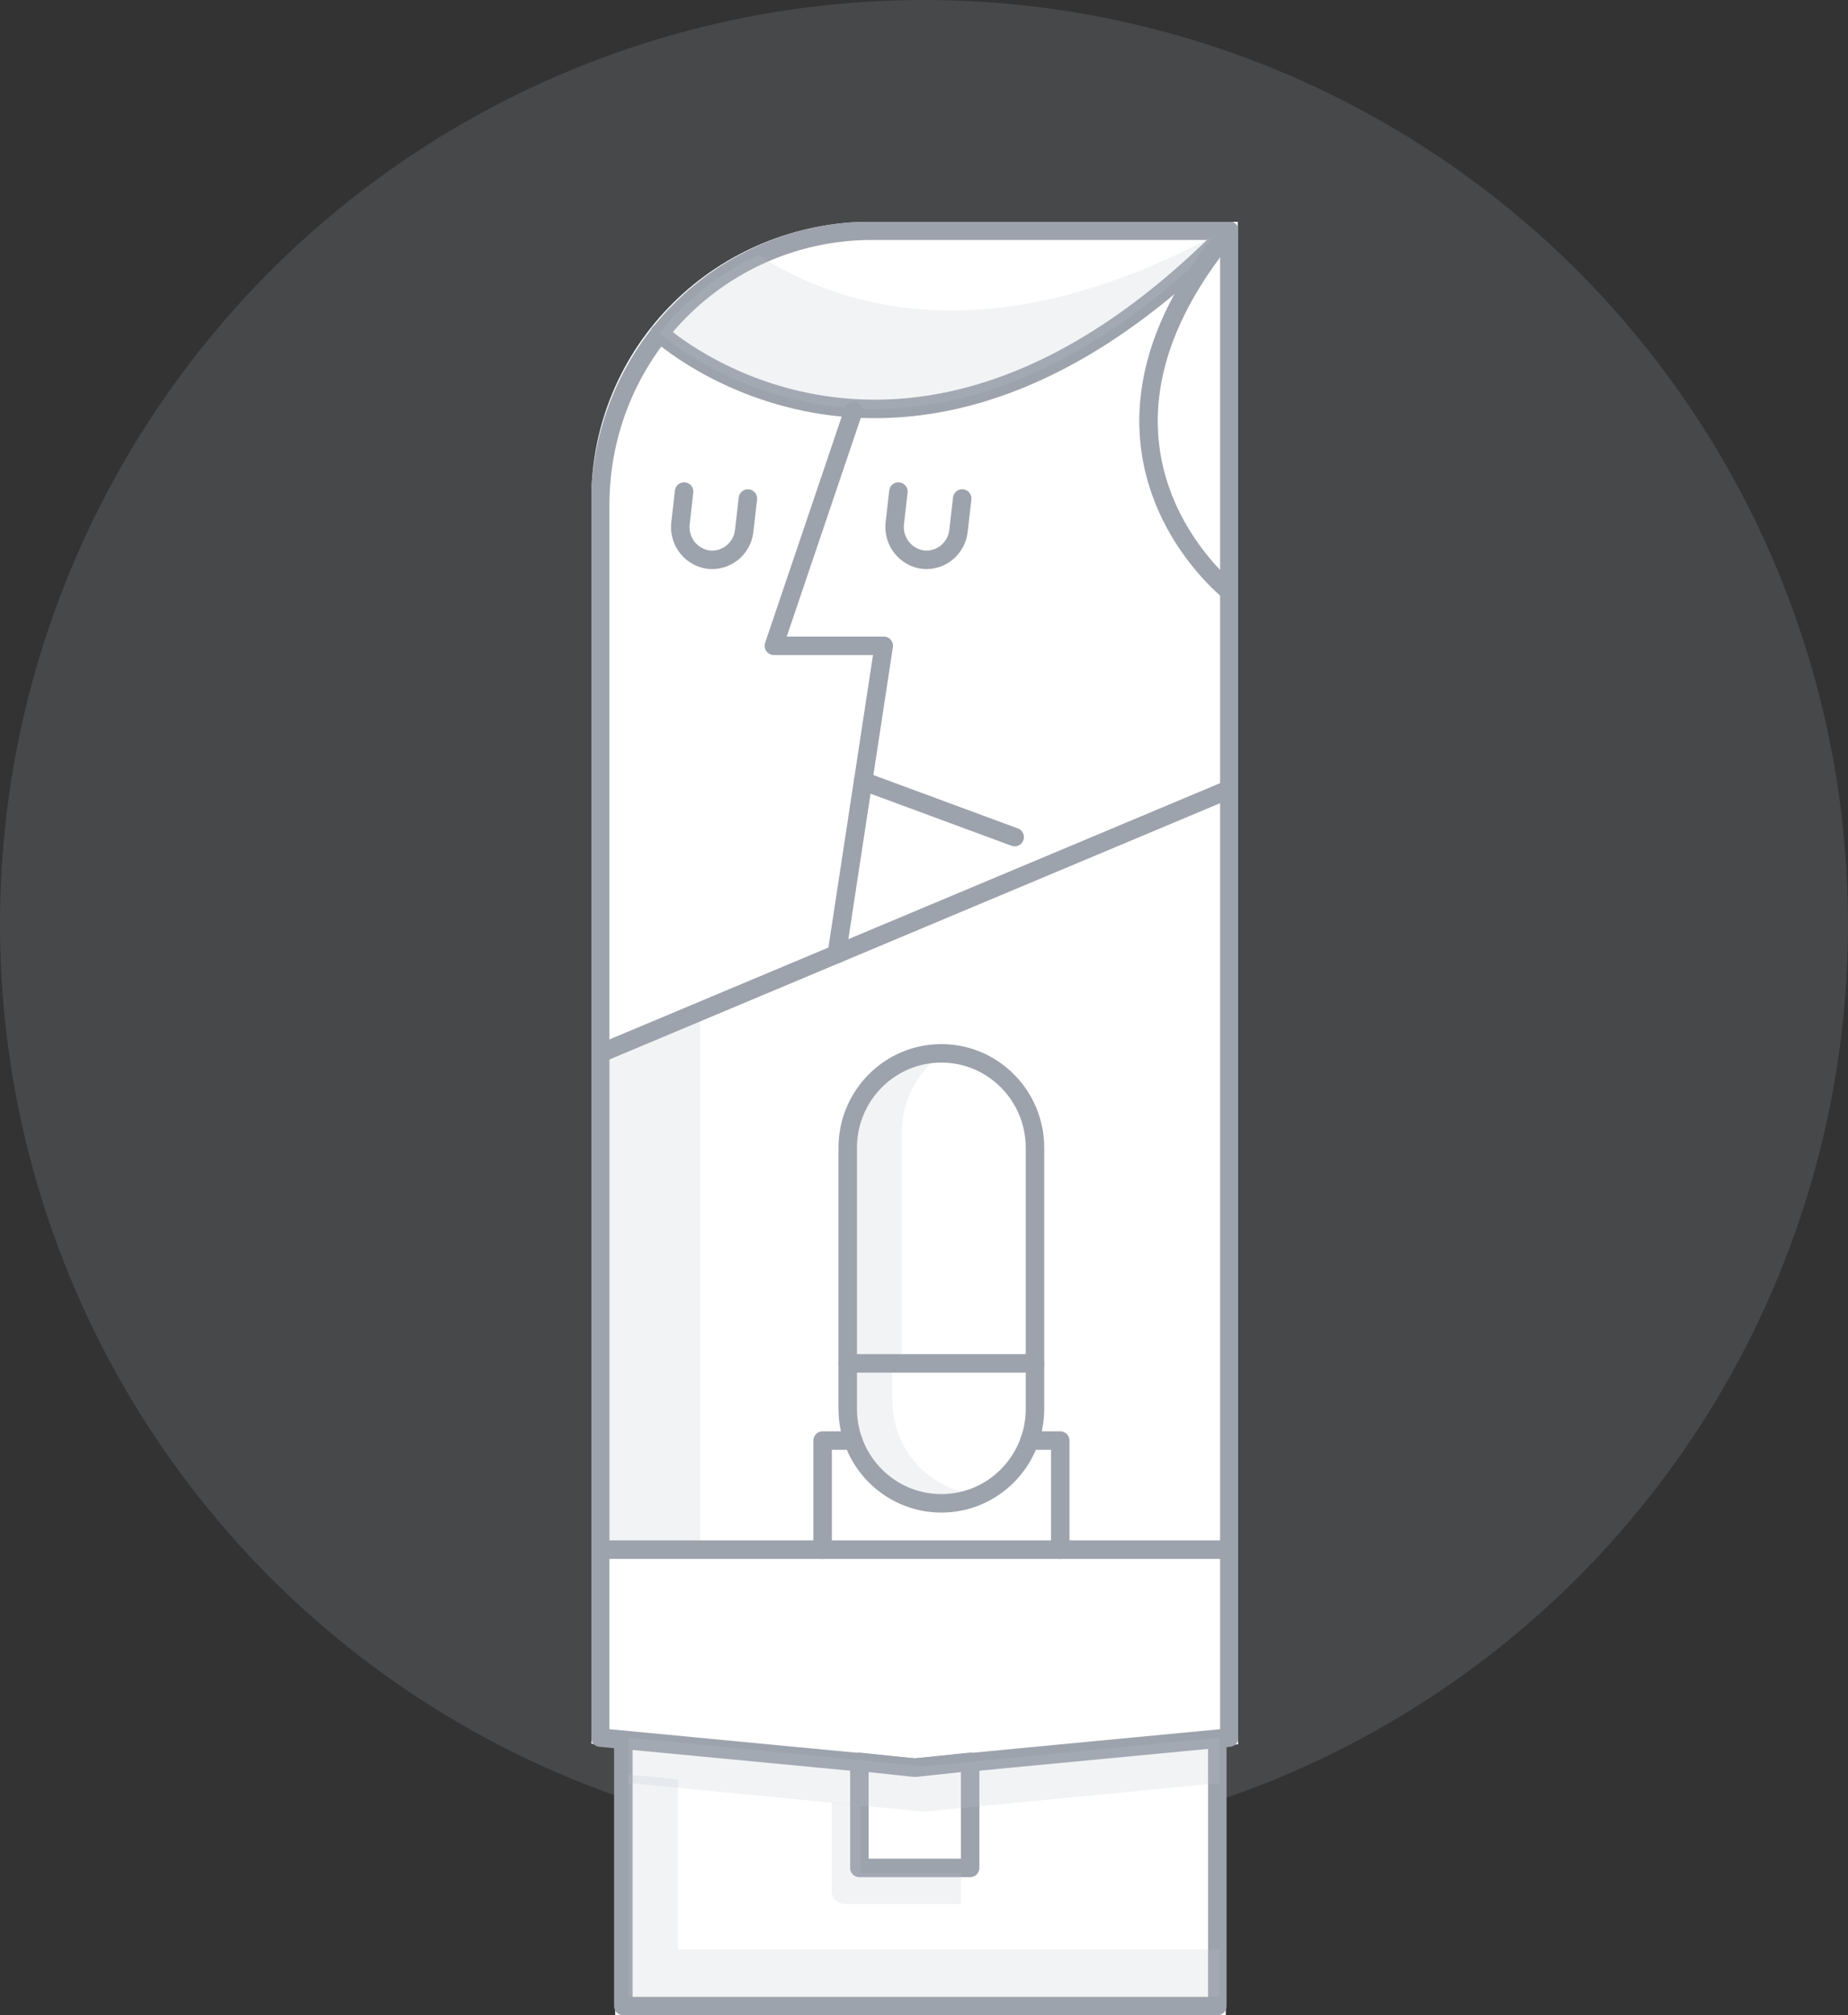 <svg width="100" height="109" viewBox="0 0 100 109" fill="none" xmlns="http://www.w3.org/2000/svg">
<rect x="0" y="0" width="100" height="109" fill="#333333" stroke="none"/>
<circle cx="50" cy="50" r="50" fill="#BDC7CE" fill-opacity="0.15"/>
<g clip-path="url(#clip0_518_22595)">
<path opacity="0.2" d="M66.369 91.602V94.389L49.352 96.009L32.325 94.389V84.215H37.736V91.718L49.189 92.837L66.369 91.602Z" fill="#BDC7CE"/>
<path opacity="0.2" d="M65.862 105.952V108.518H33.73V96.395L36.426 96.656V105.952H65.862Z" fill="#BDC7CE"/>
<path opacity="0.2" d="M65.872 93.84V96.386L49.792 97.996L33.73 96.386V93.84L49.792 95.45L65.872 93.84Z" fill="#BDC7CE"/>
<path opacity="0.2" d="M51.933 101.024V102.809H45.719C45.524 102.809 45.337 102.73 45.199 102.591C45.06 102.452 44.983 102.263 44.983 102.066V97.514L46.541 97.668V101.024H51.933Z" fill="#BDC7CE"/>
<path d="M66.98 12H47.097C43.092 12.003 39.252 13.581 36.421 16.39C33.59 19.198 32 23.005 32 26.975V94.327L33.288 94.444V109H66.332V94.473H65.712L67 94.356L66.98 12Z" fill="white"/>
<path opacity="0.2" d="M52.928 80.849C52.27 81.164 51.552 81.325 50.824 81.322C50.159 81.322 49.5 81.189 48.885 80.932C48.27 80.676 47.712 80.299 47.241 79.824C46.771 79.35 46.398 78.786 46.143 78.166C45.888 77.546 45.757 76.881 45.757 76.21V73.751H48.291V75.766C48.289 77.046 48.765 78.28 49.624 79.222C50.483 80.164 51.663 80.745 52.928 80.849Z" fill="#BDC7CE"/>
<path opacity="0.2" d="M51.054 56.98C50.362 57.446 49.795 58.078 49.403 58.818C49.011 59.558 48.807 60.384 48.807 61.223V73.761H45.757V62.091C45.757 60.736 46.291 59.436 47.241 58.477C48.192 57.518 49.48 56.98 50.824 56.98H51.054Z" fill="#BDC7CE"/>
<path opacity="0.2" d="M32.478 83.829V56.903L37.889 54.646V83.829H32.478Z" fill="#BDC7CE"/>
<path d="M32.478 93.994L49.495 95.614L66.522 93.994V12.482H47.163C43.268 12.482 39.533 14.043 36.779 16.821C34.025 19.599 32.478 23.367 32.478 27.296V93.994Z" stroke="#9DA3AC" stroke-linecap="round" stroke-linejoin="round"/>
<path d="M66.522 42.697L32.478 56.98" stroke="#9DA3AC" stroke-linecap="round" stroke-linejoin="round"/>
<path d="M66.522 12.482C49.056 30.247 35.69 18.018 35.69 18.018" stroke="#9DA3AC" stroke-linecap="round" stroke-linejoin="round"/>
<path opacity="0.2" d="M66.522 12.482C49.056 30.237 35.69 18.018 35.69 18.018C37.119 16.205 38.954 14.761 41.044 13.803C45.824 16.861 54.084 19.156 66.254 12.453L66.522 12.482Z" fill="#BDC7CE"/>
<path d="M66.522 31.983C66.522 31.983 56.684 24.267 66.522 12.482" stroke="#9DA3AC" stroke-linecap="round" stroke-linejoin="round"/>
<path d="M46.178 22.232L41.876 34.934H47.822L45.279 51.608" stroke="#9DA3AC" stroke-linecap="round" stroke-linejoin="round"/>
<path d="M37.019 26.591L36.818 28.347C36.775 28.807 36.912 29.266 37.199 29.627C37.487 29.987 37.902 30.22 38.358 30.276C38.815 30.322 39.271 30.185 39.629 29.894C39.986 29.604 40.217 29.183 40.27 28.723L40.47 26.968" stroke="#9DA3AC" stroke-linecap="round" stroke-linejoin="round"/>
<path d="M48.615 26.591L48.415 28.347C48.374 28.807 48.512 29.265 48.799 29.624C49.086 29.984 49.5 30.218 49.954 30.276V30.276C50.411 30.322 50.867 30.185 51.225 29.894C51.583 29.604 51.813 29.183 51.866 28.723L52.067 26.968" stroke="#9DA3AC" stroke-linecap="round" stroke-linejoin="round"/>
<path d="M54.906 45.282L46.704 42.253" stroke="#9DA3AC" stroke-linecap="round" stroke-linejoin="round"/>
<path d="M56.006 62.091C56.006 59.268 53.737 56.98 50.939 56.98C48.141 56.98 45.872 59.268 45.872 62.091V76.21C45.872 79.033 48.141 81.322 50.939 81.322C53.737 81.322 56.006 79.033 56.006 76.21V62.091Z" stroke="#9DA3AC" stroke-linecap="round" stroke-linejoin="round"/>
<path d="M45.872 73.751H56.006" stroke="#9DA3AC" stroke-linecap="round" stroke-linejoin="round"/>
<path d="M32.478 83.829H66.522" stroke="#9DA3AC" stroke-linecap="round" stroke-linejoin="round"/>
<path d="M44.514 83.829V77.927H46.168" stroke="#9DA3AC" stroke-linecap="round" stroke-linejoin="round"/>
<path d="M57.373 83.829V77.927H55.709" stroke="#9DA3AC" stroke-linecap="round" stroke-linejoin="round"/>
<path d="M65.872 94.119V108.518H33.73V94.119" stroke="#9DA3AC" stroke-linecap="round" stroke-linejoin="round"/>
<path d="M52.497 101.044H46.503V95.305L49.505 95.624L52.497 95.305V101.044Z" fill="white" stroke="#9DA3AC" stroke-linecap="round" stroke-linejoin="round"/>
<path opacity="0.2" d="M66 105.461V108H34V96L36.685 96.258V105.461H66Z" fill="#BDC7CE"/>
<path opacity="0.2" d="M66 94V96.45L49.99 98L34 96.45V94L49.99 95.55L66 94Z" fill="#BDC7CE"/>
<path opacity="0.2" d="M52 101.315V103H45.741C45.545 103 45.356 102.926 45.217 102.795C45.078 102.663 45 102.485 45 102.299V97.5L46.569 97.646V101.315H52Z" fill="#BDC7CE"/>
</g>
<defs>
<clipPath id="clip0_518_22595">
<rect width="35" height="97" fill="white" transform="translate(32 12)"/>
</clipPath>
</defs>
</svg>
